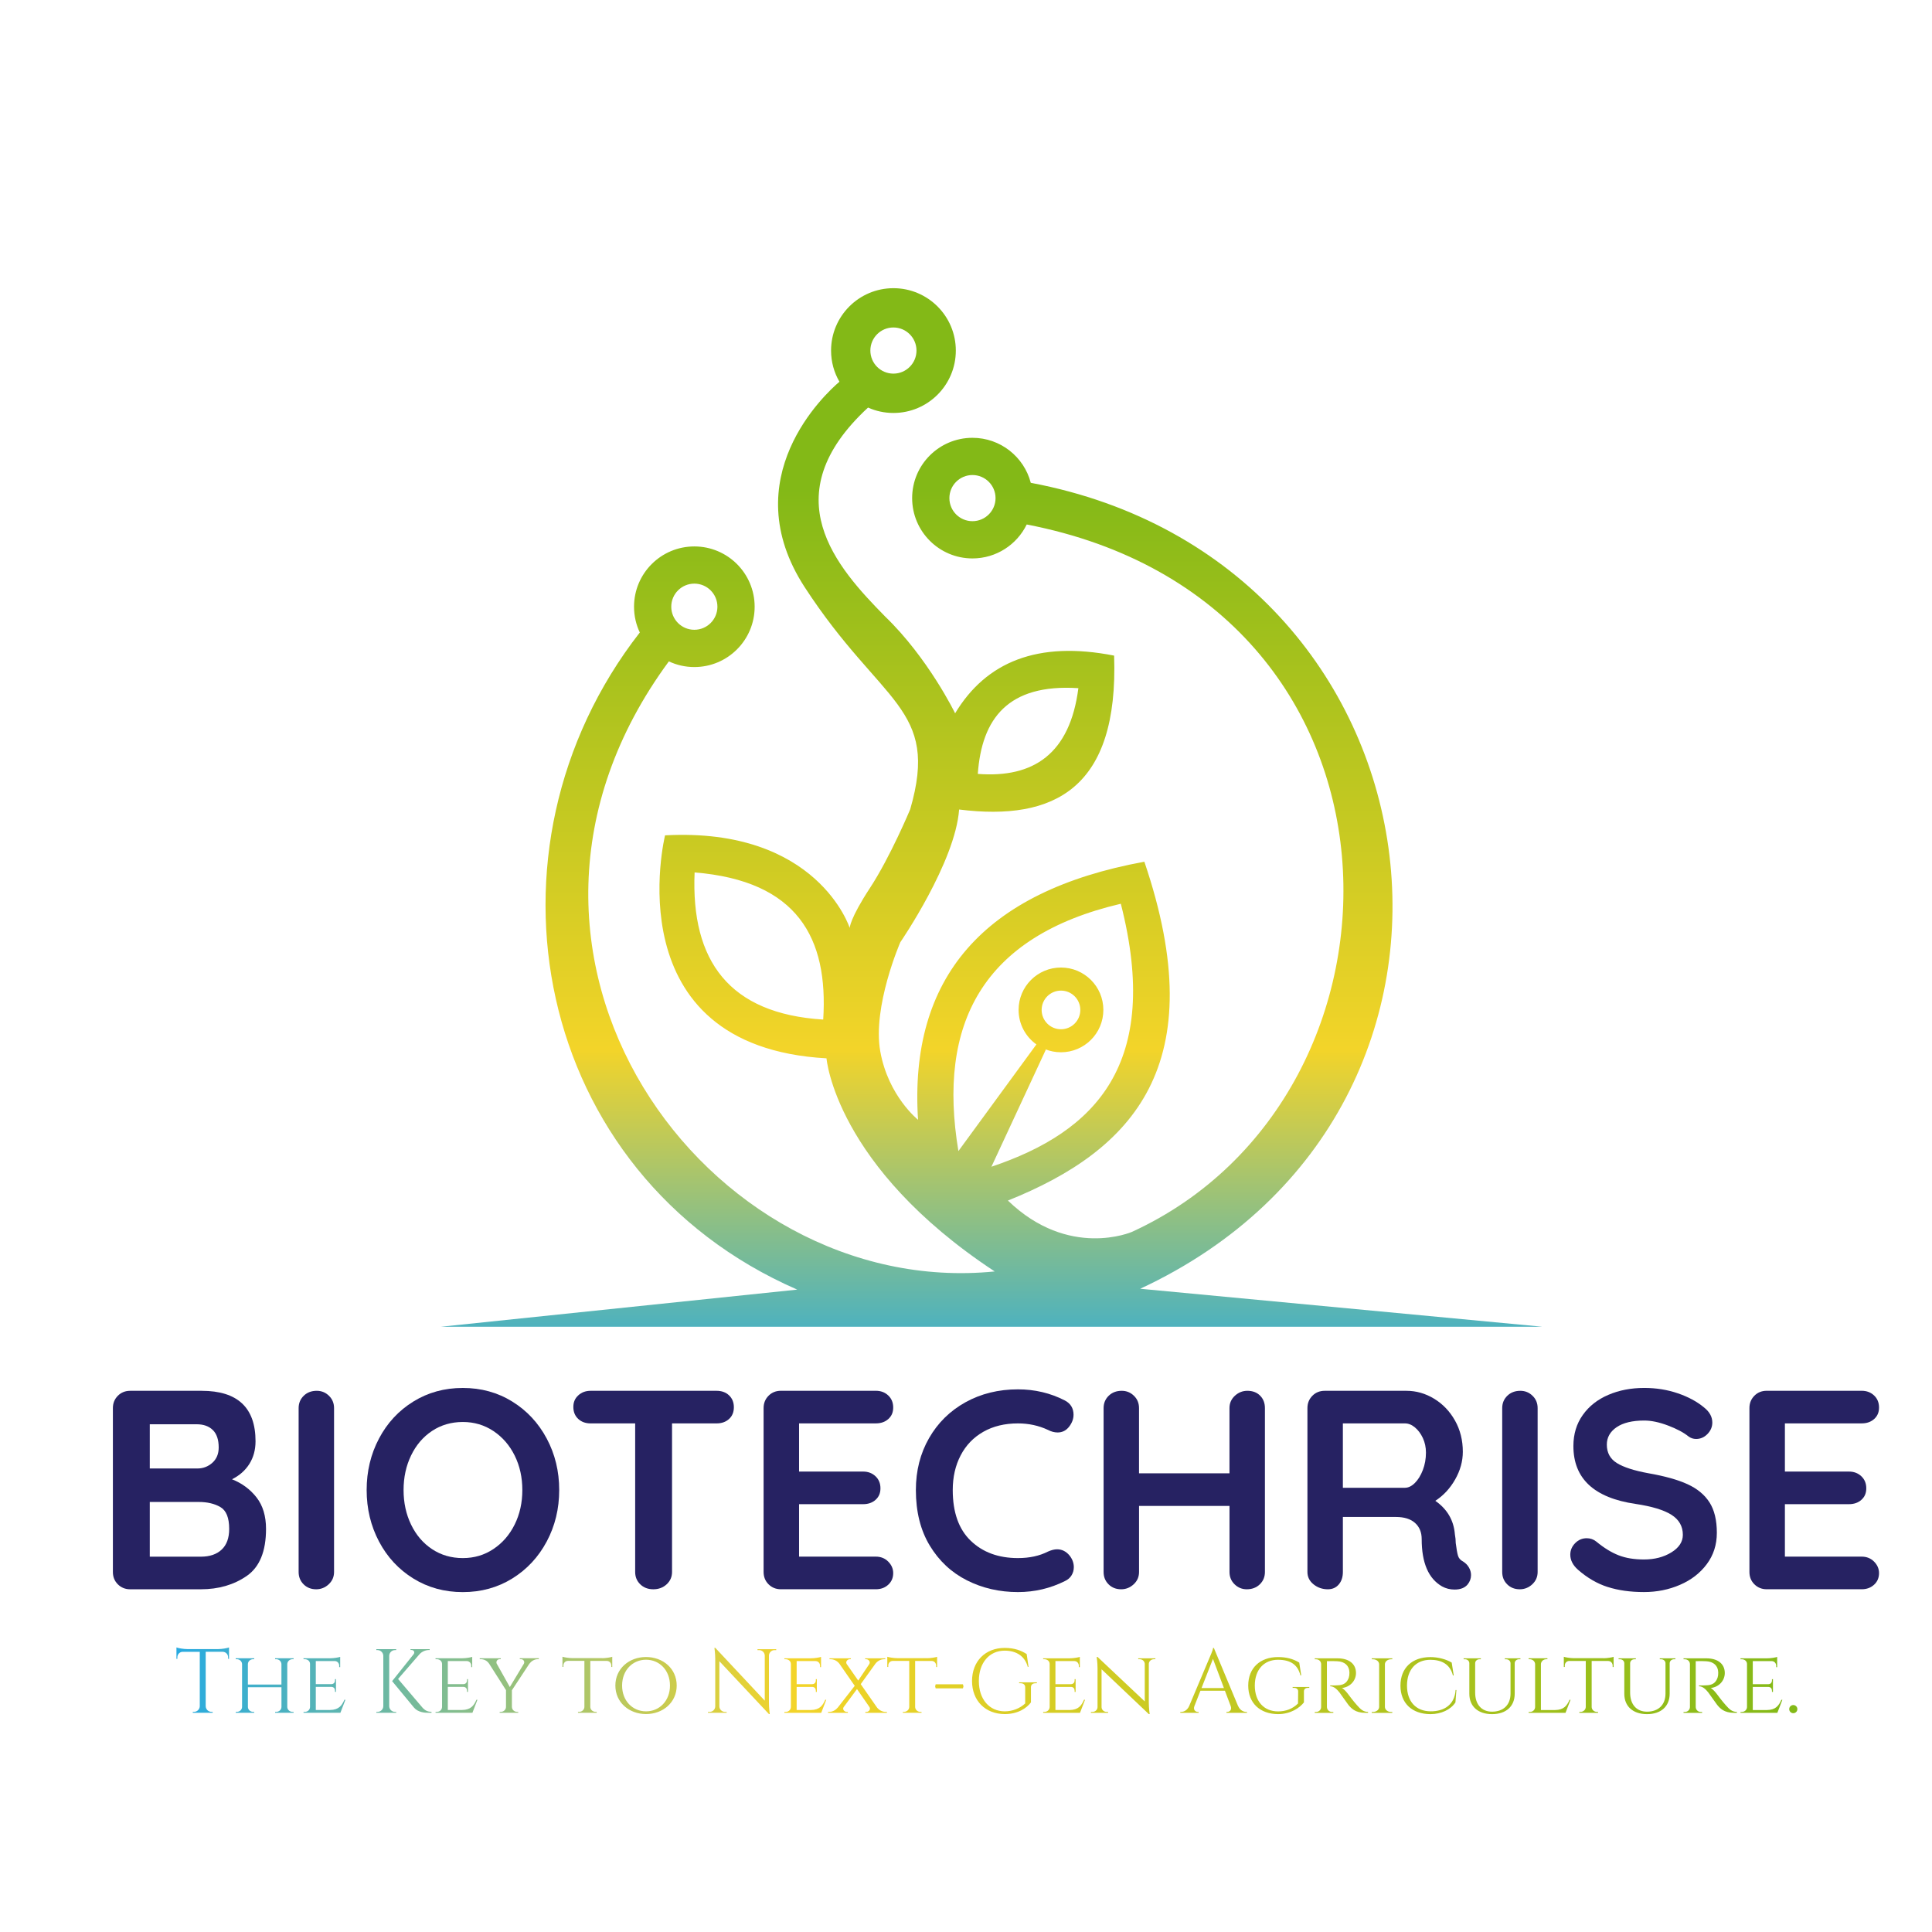 <svg viewBox="0 0 720 720" xmlns:xlink="http://www.w3.org/1999/xlink" xmlns="http://www.w3.org/2000/svg" id="Layer_1"><defs><style>.cls-1{fill:url(#linear-gradient);}.cls-1,.cls-2,.cls-3{stroke-width:0px;}.cls-2{fill:url(#linear-gradient-2);}.cls-3{fill:#262262;}</style><linearGradient gradientUnits="userSpaceOnUse" y2="182.17" x2="369.47" y1="518.99" x1="369.47" id="linear-gradient"><stop stop-color="#27aae1" offset="0"></stop><stop stop-color="#f3d429" offset=".38"></stop><stop stop-color="#83b917" offset="1"></stop></linearGradient><linearGradient xlink:href="#linear-gradient" y2="626.37" x2="669.85" y1="626.37" x1="65.76" id="linear-gradient-2"></linearGradient></defs><path d="m574.54,494.41l-149.62-14.13c144.7-67.29,115.6-270.98-40.78-300.35-2.51-9.65-11.3-16.77-21.73-16.77-12.42,0-22.48,10.06-22.48,22.47s10.06,22.48,22.48,22.48c8.88,0,16.57-5.16,20.22-12.65,149.82,28.93,150.34,212.67,39.23,263.62,0,0-23.5,10.29-46.24-11.67,46.69-18.72,76.54-50.66,50.85-126.27-60.09,10.99-87.75,43.34-84.34,96.17,0,0-11.11-8.81-14.08-25.51-2.97-16.69,7.47-40.65,7.47-40.65,0,0,20.48-29.81,21.92-49.47,35.52,4.44,59.48-7.86,57.76-57.35-28.48-5.61-47.71,2.33-59.25,21.5,0,0-9.99-20.58-26.11-36.1-18.05-18.35-41.98-44.93-6.34-77.84,2.89,1.29,6.09,2.01,9.46,2.01,12.84,0,23.25-10.41,23.25-23.25s-10.41-23.25-23.25-23.25-23.24,10.41-23.24,23.25c0,4.24,1.13,8.19,3.12,11.61-5.26,4.48-39.38,35.92-12.95,76.57,28.57,43.93,50.38,44.61,39.32,82.78,0,0-7.38,17.69-14.96,29.26-7.58,11.56-7.58,14.95-7.58,14.95,0,0-11.97-37.58-68.82-34.51,0,0-19.41,78.65,60.17,83.1,0,0,3.22,40.25,62.68,79.42-107.27,10.76-201.71-118.38-121.43-227.35,2.88,1.35,6.1,2.11,9.49,2.11,12.42,0,22.48-10.06,22.48-22.48s-10.06-22.47-22.48-22.47-22.47,10.06-22.47,22.47c0,3.47.78,6.75,2.19,9.69l-.06-.06c-62.98,80.8-39.94,201.85,58.69,244.86l-132.72,13.83h410.15Zm-212.13-300.18c-4.75,0-8.6-3.85-8.6-8.6s3.85-8.6,8.6-8.6,8.6,3.86,8.6,8.6-3.85,8.6-8.6,8.6Zm39.47,62.23c-3.15,24.51-16.74,33.55-37.48,31.95,1.46-20.54,11.19-33.66,37.48-31.95Zm-68.93-134.42c4.75,0,8.6,3.86,8.6,8.6s-3.85,8.6-8.6,8.6-8.59-3.85-8.59-8.6,3.85-8.6,8.59-8.6Zm-26.16,257.92c-35-2.15-49.35-21.82-47.93-54.83,38.41,3.13,49.86,24.46,47.93,54.83Zm62.68,54.85l20.28-43.63-.23-.16c1.82.73,3.79,1.13,5.87,1.13,8.72,0,15.8-7.06,15.8-15.79s-7.08-15.79-15.8-15.79-15.79,7.06-15.79,15.79c0,5.32,2.62,10.01,6.64,12.86l-29.07,39.75c-7.89-47.3,8.83-80.07,60.53-92.17,15.27,59.79-9.46,84.98-48.23,98.01Zm18.72-58.44c0-3.97,3.22-7.2,7.2-7.2s7.21,3.22,7.21,7.2-3.22,7.2-7.21,7.2-7.2-3.22-7.2-7.2Zm-129.43-158.87c4.75,0,8.6,3.85,8.6,8.6s-3.85,8.6-8.6,8.6-8.6-3.85-8.6-8.6,3.85-8.6,8.6-8.6Z" class="cls-1"></path><path d="m95.6,558.04c2.36,3.03,3.54,6.94,3.54,11.73,0,8.38-2.4,14.23-7.19,17.54-4.79,3.31-10.5,4.97-17.12,4.97h-26.31c-1.83,0-3.36-.62-4.6-1.85-1.23-1.23-1.85-2.76-1.85-4.6v-61.07c0-1.83.62-3.36,1.85-4.6,1.23-1.23,2.76-1.85,4.6-1.85h26.63c13.38,0,20.08,6.27,20.08,18.81,0,3.17-.76,5.97-2.27,8.4-1.52,2.43-3.68,4.35-6.5,5.76,3.73,1.48,6.78,3.74,9.14,6.76Zm-16.27-25.09c-1.44-1.44-3.47-2.17-6.08-2.17h-17.43v16.48h17.75c2.11,0,3.96-.7,5.55-2.11,1.58-1.41,2.38-3.31,2.38-5.71,0-2.89-.72-5.05-2.17-6.5Zm3.28,44.54c1.87-1.76,2.8-4.33,2.8-7.71,0-4.16-1.09-6.87-3.28-8.14-2.18-1.27-4.86-1.9-8.03-1.9h-18.28v20.39h19.02c3.31,0,5.9-.88,7.77-2.64Z" class="cls-3"></path><path d="m122.49,590.43c-1.34,1.23-2.89,1.85-4.65,1.85-1.9,0-3.47-.62-4.7-1.85-1.23-1.23-1.85-2.76-1.85-4.6v-61.07c0-1.83.63-3.36,1.9-4.6s2.89-1.85,4.86-1.85c1.76,0,3.28.62,4.54,1.85s1.9,2.76,1.9,4.6v61.07c0,1.83-.67,3.36-2.01,4.6Z" class="cls-3"></path><path d="m203.75,574.47c-3.1,5.81-7.38,10.41-12.84,13.79-5.46,3.38-11.61,5.07-18.44,5.07s-12.98-1.69-18.44-5.07c-5.46-3.38-9.72-7.98-12.79-13.79-3.06-5.81-4.6-12.2-4.6-19.18s1.53-13.37,4.6-19.18c3.06-5.81,7.33-10.41,12.79-13.79,5.46-3.38,11.6-5.07,18.44-5.07s12.98,1.69,18.44,5.07c5.46,3.38,9.74,7.98,12.84,13.79,3.1,5.81,4.65,12.2,4.65,19.18s-1.55,13.37-4.65,19.18Zm-11.94-32.02c-1.9-3.84-4.54-6.88-7.92-9.14-3.38-2.25-7.19-3.38-11.41-3.38s-8.12,1.11-11.46,3.33c-3.35,2.22-5.95,5.27-7.82,9.14-1.87,3.88-2.8,8.17-2.8,12.89s.93,9.02,2.8,12.89c1.87,3.88,4.47,6.92,7.82,9.14,3.35,2.22,7.17,3.33,11.46,3.33s8.03-1.13,11.41-3.38c3.38-2.25,6.02-5.3,7.92-9.14,1.9-3.84,2.85-8.12,2.85-12.84s-.95-9-2.85-12.84Z" class="cls-3"></path><path d="m271.69,520c1.2,1.13,1.8,2.61,1.8,4.44s-.6,3.29-1.8,4.38c-1.2,1.09-2.75,1.64-4.65,1.64h-16.59v55.37c0,1.83-.67,3.36-2.01,4.6-1.34,1.23-3,1.85-4.97,1.85s-3.59-.62-4.86-1.85c-1.27-1.23-1.9-2.76-1.9-4.6v-55.37h-16.59c-1.9,0-3.45-.56-4.65-1.69-1.2-1.13-1.8-2.61-1.8-4.44s.62-3.2,1.85-4.33c1.23-1.13,2.76-1.69,4.6-1.69h46.92c1.9,0,3.45.56,4.65,1.69Z" class="cls-3"></path><path d="m331.02,581.97c1.23,1.23,1.85,2.66,1.85,4.28,0,1.76-.62,3.21-1.85,4.33-1.23,1.13-2.77,1.69-4.6,1.69h-35.4c-1.83,0-3.36-.62-4.6-1.85-1.23-1.23-1.85-2.76-1.85-4.6v-61.07c0-1.83.62-3.36,1.85-4.6,1.23-1.23,2.76-1.85,4.6-1.85h35.4c1.83,0,3.36.58,4.6,1.74,1.23,1.16,1.85,2.66,1.85,4.49s-.6,3.19-1.8,4.28c-1.2,1.09-2.75,1.64-4.65,1.64h-28.63v17.96h23.88c1.83,0,3.36.58,4.6,1.74,1.23,1.16,1.85,2.66,1.85,4.49s-.6,3.19-1.8,4.28c-1.2,1.09-2.75,1.64-4.65,1.64h-23.88v19.55h28.63c1.83,0,3.36.62,4.6,1.85Z" class="cls-3"></path><path d="m400.07,527.29c0,1.48-.53,2.92-1.59,4.33-1.13,1.48-2.57,2.22-4.33,2.22-1.2,0-2.39-.32-3.59-.95-3.45-1.62-7.19-2.43-11.2-2.43-4.93,0-9.23,1.04-12.89,3.12-3.66,2.08-6.48,5-8.45,8.77-1.97,3.77-2.96,8.08-2.96,12.94,0,8.31,2.24,14.62,6.71,18.91,4.47,4.3,10.34,6.45,17.59,6.45,4.3,0,8.03-.81,11.2-2.43,1.27-.56,2.39-.84,3.38-.84,1.83,0,3.38.78,4.65,2.32,1.06,1.34,1.59,2.78,1.59,4.33,0,1.13-.28,2.15-.85,3.06-.56.92-1.37,1.62-2.43,2.11-5.49,2.75-11.34,4.12-17.54,4.12-6.9,0-13.24-1.46-19.02-4.38-5.78-2.92-10.39-7.24-13.84-12.94-3.45-5.71-5.18-12.61-5.18-20.71,0-7.19,1.64-13.63,4.91-19.34,3.28-5.71,7.8-10.16,13.58-13.37,5.78-3.2,12.29-4.81,19.55-4.81,6.27,0,12.08,1.37,17.44,4.12,2.18,1.13,3.28,2.92,3.28,5.39Z" class="cls-3"></path><path d="m469.6,520.11c1.2,1.2,1.8,2.75,1.8,4.65v61.07c0,1.83-.63,3.36-1.9,4.6-1.27,1.23-2.89,1.85-4.86,1.85-1.76,0-3.28-.62-4.54-1.85-1.27-1.23-1.9-2.76-1.9-4.6v-24.62h-33.71v24.62c0,1.83-.67,3.36-2.01,4.6-1.34,1.23-2.89,1.85-4.65,1.85-1.9,0-3.47-.62-4.7-1.85s-1.85-2.76-1.85-4.6v-61.07c0-1.83.63-3.36,1.9-4.6,1.27-1.23,2.89-1.85,4.86-1.85,1.76,0,3.28.62,4.54,1.85,1.27,1.23,1.9,2.76,1.9,4.6v24.3h33.71v-24.3c0-1.83.67-3.36,2.01-4.6,1.34-1.23,2.89-1.85,4.65-1.85,1.97,0,3.56.6,4.75,1.8Z" class="cls-3"></path><path d="m547.42,584.14c.53.92.79,1.87.79,2.85,0,1.27-.42,2.43-1.27,3.49-1.06,1.27-2.68,1.9-4.86,1.9-1.69,0-3.24-.39-4.65-1.16-5.07-2.89-7.61-8.77-7.61-17.65,0-2.54-.83-4.54-2.48-6.02-1.66-1.48-4.03-2.22-7.13-2.22h-19.76v20.5c0,1.9-.51,3.45-1.53,4.65-1.02,1.2-2.38,1.8-4.07,1.8-2.04,0-3.82-.62-5.34-1.85-1.52-1.23-2.27-2.76-2.27-4.6v-61.07c0-1.83.62-3.36,1.85-4.6s2.76-1.85,4.6-1.85h30.43c3.66,0,7.11.99,10.35,2.96,3.24,1.97,5.83,4.69,7.77,8.14,1.94,3.45,2.91,7.33,2.91,11.62,0,3.52-.95,6.96-2.85,10.3-1.9,3.35-4.37,6.01-7.4,7.98,4.44,3.1,6.87,7.26,7.29,12.47.21,1.13.32,2.22.32,3.28.28,2.18.56,3.75.84,4.7.28.95.92,1.67,1.9,2.17.91.57,1.64,1.3,2.17,2.22Zm-20.13-31.49c1.2-1.2,2.18-2.8,2.96-4.81.77-2.01,1.16-4.17,1.16-6.5,0-1.97-.39-3.79-1.16-5.44-.78-1.65-1.76-2.97-2.96-3.96-1.2-.99-2.43-1.48-3.7-1.48h-23.14v23.99h23.14c1.27,0,2.5-.6,3.7-1.8Z" class="cls-3"></path><path d="m571.03,590.43c-1.34,1.23-2.89,1.85-4.65,1.85-1.9,0-3.47-.62-4.7-1.85s-1.85-2.76-1.85-4.6v-61.07c0-1.83.63-3.36,1.9-4.6,1.27-1.23,2.89-1.85,4.86-1.85,1.76,0,3.28.62,4.54,1.85,1.27,1.23,1.9,2.76,1.9,4.6v61.07c0,1.83-.67,3.36-2.01,4.6Z" class="cls-3"></path><path d="m599.14,591.43c-3.95-1.27-7.64-3.42-11.09-6.45-1.9-1.69-2.85-3.56-2.85-5.6,0-1.62.6-3.05,1.8-4.28,1.2-1.23,2.64-1.85,4.33-1.85,1.34,0,2.54.42,3.59,1.27,2.82,2.33,5.56,4.02,8.24,5.07,2.68,1.06,5.85,1.58,9.51,1.58,3.94,0,7.34-.88,10.2-2.64,2.85-1.76,4.28-3.94,4.28-6.55,0-3.17-1.41-5.65-4.23-7.45-2.82-1.8-7.29-3.15-13.42-4.07-15.43-2.25-23.14-9.44-23.14-21.56,0-4.44,1.16-8.29,3.49-11.57,2.32-3.28,5.49-5.78,9.51-7.5,4.01-1.73,8.49-2.59,13.42-2.59,4.44,0,8.61.67,12.52,2.01,3.91,1.34,7.17,3.1,9.77,5.28,2.04,1.62,3.06,3.49,3.06,5.6,0,1.62-.6,3.05-1.8,4.28-1.2,1.23-2.61,1.85-4.23,1.85-1.06,0-2.01-.32-2.85-.95-1.83-1.48-4.38-2.83-7.66-4.07s-6.22-1.85-8.82-1.85c-4.44,0-7.87.83-10.3,2.48-2.43,1.66-3.65,3.82-3.65,6.5,0,3.03,1.25,5.32,3.75,6.87,2.5,1.55,6.43,2.82,11.78,3.8,6.06,1.06,10.9,2.41,14.53,4.07,3.63,1.66,6.36,3.91,8.19,6.76,1.83,2.85,2.75,6.64,2.75,11.36,0,4.44-1.25,8.33-3.75,11.68-2.5,3.35-5.83,5.92-9.99,7.71-4.16,1.8-8.63,2.69-13.42,2.69-5.07,0-9.58-.63-13.53-1.9Z" class="cls-3"></path><path d="m698.41,581.97c1.23,1.23,1.85,2.66,1.85,4.28,0,1.76-.62,3.21-1.85,4.33-1.23,1.13-2.77,1.69-4.6,1.69h-35.4c-1.83,0-3.36-.62-4.6-1.85s-1.85-2.76-1.85-4.6v-61.07c0-1.83.62-3.36,1.85-4.6s2.76-1.85,4.6-1.85h35.4c1.83,0,3.36.58,4.6,1.74,1.23,1.16,1.85,2.66,1.85,4.49s-.6,3.19-1.8,4.28c-1.2,1.09-2.75,1.64-4.65,1.64h-28.63v17.96h23.88c1.83,0,3.36.58,4.6,1.74,1.23,1.16,1.85,2.66,1.85,4.49s-.6,3.19-1.8,4.28c-1.2,1.09-2.75,1.64-4.65,1.64h-23.88v19.55h28.63c1.83,0,3.36.62,4.6,1.85Z" class="cls-3"></path><path d="m81.27,614.57c1.46,0,3.44-.35,4.08-.62v4.26h-.34v-.61c0-1.09-.86-1.97-1.93-2.02h-6.42v20.28c.04,1.17.99,2.1,2.17,2.1h.43v.34s-7.41,0-7.41,0v-.34h.43c1.17,0,2.12-.92,2.17-2.07v-20.31h-6.42c-1.07.05-1.93.93-1.93,2.02v.6h-.34s0-4.25,0-4.25c.63.27,2.61.61,4.08.62h11.44Zm21.26,23.74v-.34h.39c1.07,0,1.94-.8,1.97-1.81v-7.37h-12.5v7.37c.03,1.01.9,1.81,1.97,1.81h.39v.34s-6.9,0-6.9,0v-.34h.39c1.08,0,1.95-.82,1.97-1.83v-15.97c-.02-1.02-.9-1.84-1.97-1.84h-.39v-.34s6.89,0,6.89,0v.34h-.39c-1.06,0-1.92.79-1.97,1.78v7.67h12.5v-7.61c-.02-1.02-.9-1.84-1.97-1.84h-.39v-.34s6.9,0,6.9,0v.34h-.39c-1.06,0-1.92.79-1.97,1.78v16.06c.04,1,.91,1.8,1.97,1.8h.39v.34s-6.9,0-6.9,0Zm24.35,0h-13.76v-.34h.47c1.09,0,1.91-.8,1.95-1.8v-16.07c0-1.01-.86-1.77-1.96-1.77h-.47v-.34s9.89,0,9.89,0c1.36,0,3.19-.3,3.78-.53v3.83h-.37v-.53c0-.95-.67-1.72-1.7-1.74h-7.02v8.61h5.78c.94-.02,1.37-.66,1.37-1.44v-.43h.37s0,4.75,0,4.75h-.37v-.43c0-.76-.41-1.38-1.29-1.43h-5.86v8.61h5.3c3.25-.04,4.41-1.63,5.37-3.82h.37l-1.87,4.86Zm18.17-2.47c.02,1.18.98,2.13,2.17,2.13h.43v.34s-7.4,0-7.4,0v-.34h.43c1.18,0,2.15-.95,2.17-2.13v-18.78c-.03-1.17-.99-2.12-2.17-2.12h-.43v-.34s7.4,0,7.4,0v.34h-.43c-1.18,0-2.14.94-2.17,2.11v18.79Zm12.57.74c.93.93,1.82,1.35,3.2,1.38v.34h-1.43c-.95,0-3.55-.1-5.1-1.92l-8.15-9.87,7.99-10.01c.58-.76.11-1.6-.82-1.6h-.33v-.3h7.15v.31h-.15c-1.45,0-2.77.6-3.65,1.58l-7.98,9.21,9.26,10.88Zm18.46,1.73h-13.76v-.34h.47c1.09,0,1.91-.8,1.95-1.8v-16.07c0-1.01-.86-1.77-1.96-1.77h-.47v-.34s9.89,0,9.89,0c1.36,0,3.19-.3,3.78-.53v3.83h-.37v-.53c0-.95-.67-1.72-1.7-1.74h-7.02v8.61h5.78c.94-.02,1.37-.66,1.37-1.44v-.43h.37s0,4.75,0,4.75h-.37v-.43c0-.76-.41-1.38-1.29-1.43h-5.86v8.61h5.3c3.25-.04,4.41-1.63,5.37-3.82h.37l-1.87,4.86Zm24.72-20.32v.34h-.43c-1.29,0-2.44.82-3.11,1.72l-6.49,9.86v6.22c.02,1.02.89,1.84,1.97,1.84h.39v.34s-6.92,0-6.92,0v-.34h.39c1.08,0,1.95-.82,1.97-1.84v-6.27l-6.27-9.83c-.69-1.04-1.81-1.7-3.1-1.7h-.42v-.34h7.85v.34h-.39c-.91,0-1.44.83-1.16,1.61l4.92,8.77,5.26-8.74c.35-.84-.23-1.65-1.16-1.65h-.39v-.34h7.08Zm23.59-.03c1.34,0,3.2-.3,3.78-.53v3.81h-.36v-.53c0-.95-.67-1.72-1.69-1.74h-6.13v17.2c.04,1,.91,1.79,1.99,1.79h.39v.34s-6.97,0-6.97,0v-.34h.4c1.09,0,1.97-.82,1.99-1.84v-17.16h-6.13c-1.03.02-1.69.79-1.69,1.74v.52h-.36s0-3.81,0-3.81c.59.23,2.44.53,3.77.53h11.03Zm27.8,10.19c0,6.29-5.11,10.63-11.43,10.63s-11.43-4.34-11.43-10.63,5.11-10.63,11.43-10.63,11.43,4.34,11.43,10.63Zm-2.51,0c0-5.73-3.94-9.62-8.92-9.62s-8.92,3.89-8.92,9.62,3.94,9.62,8.92,9.62,8.92-3.89,8.92-9.62Zm39.6-13.54v.34h-.63c-1.13,0-2.05.9-2.09,2.02v17.49c0,2.18.31,4.32.31,4.32h-.31l-18.47-19.7v16.86c.04,1.13.96,2.03,2.09,2.03h.62v.34s-6.97,0-6.97,0v-.34h.63c1.14,0,2.07-.91,2.09-2.05v-17.59c0-2.31-.31-4.23-.31-4.23h.33l18.44,19.69v-16.79c-.02-1.14-.95-2.05-2.09-2.05h-.62v-.34s6.97,0,6.97,0Zm16.8,23.71h-13.76v-.34h.47c1.09,0,1.91-.8,1.95-1.8v-16.07c0-1.01-.86-1.77-1.96-1.77h-.47v-.34s9.89,0,9.89,0c1.36,0,3.19-.3,3.78-.53v3.83h-.37v-.53c0-.95-.67-1.72-1.7-1.74h-7.02v8.61h5.78c.94-.02,1.37-.66,1.37-1.44v-.43h.37s0,4.75,0,4.75h-.37v-.43c0-.76-.41-1.38-1.29-1.43h-5.86v8.61h5.29c3.25-.04,4.41-1.63,5.37-3.82h.37l-1.87,4.86Zm24.44-.34v.34h-8.03v-.34h.41c.88,0,1.67-.96,1.14-1.79l-4.66-6.72-4.95,6.69c-.61.83.25,1.82,1.14,1.82h.41v.34h-7.39v-.34h.43c1.34,0,2.5-.78,3.23-1.66l6.29-8.06-5.71-8.23c-.66-.9-1.9-1.69-3.26-1.69h-.44v-.34h7.97v.34h-.41c-.88,0-1.68.97-1.14,1.8l4.29,6.15,4.12-6.14c.53-.83-.26-1.81-1.14-1.81h-.41v-.34h7.52v.34h-.46c-1.36,0-2.56.78-3.25,1.71l-5.45,7.58,6.06,8.69c.67.88,1.9,1.66,3.24,1.66h.44Zm14.93-20.01c1.34,0,3.2-.3,3.78-.53v3.81h-.36v-.53c0-.95-.67-1.72-1.69-1.74h-6.13v17.2c.04,1,.91,1.79,1.99,1.79h.39v.34s-6.97,0-6.97,0v-.34h.4c1.08,0,1.97-.82,1.99-1.84v-17.16h-6.13c-1.03.02-1.69.79-1.69,1.74v.52h-.36s0-3.81,0-3.81c.59.23,2.44.53,3.77.53h11.03Zm3.25,9.72h10.16l.2.76-.2.76h-10.16l-.2-.76.2-.76Zm37.2-.39c-1.09,0-1.71.55-1.69,1.53v5.6c-1.54,2.05-4.71,4.36-9.79,4.36-7.2-.03-12.17-4.96-12.17-12.33s4.97-12.33,12.16-12.33c3.72,0,6.22,1.01,8.21,2.29l.68,4.78h-.28c-1.03-3.88-4.13-6.05-8.6-6.05-5.74,0-9.63,4.52-9.63,11.31s3.89,11.28,9.63,11.31c2.94,0,5.69-1.13,7.64-2.94v-6c0-.99-.65-1.54-1.74-1.54h-.53v-.34h6.63v.34h-.51Zm16.62,11.02h-13.76v-.34h.47c1.09,0,1.91-.8,1.95-1.8v-16.07c0-1.01-.86-1.77-1.96-1.77h-.47v-.34s9.89,0,9.89,0c1.36,0,3.19-.3,3.78-.53v3.83h-.37v-.53c0-.95-.67-1.72-1.7-1.74h-7.02v8.61h5.78c.94-.02,1.37-.66,1.37-1.44v-.43h.37s0,4.75,0,4.75h-.37v-.43c0-.76-.41-1.38-1.29-1.43h-5.86v8.61h5.29c3.25-.04,4.41-1.63,5.37-3.82h.37l-1.87,4.86Zm28.06-20.32v.34h-.57c-1,0-1.82.75-1.88,1.69v14.44c0,2.18.32,4.32.32,4.32h-.32l-17.61-16.71v14.13c.02.98.86,1.77,1.88,1.77h.56v.34s-6.4,0-6.4,0v-.34h.57c1.03,0,1.87-.79,1.89-1.77v-14.49c0-2.31-.33-4.23-.33-4.23l.36.02,17.57,16.56v-14.04c-.06-.94-.88-1.69-1.88-1.69h-.56v-.34s6.39,0,6.39,0Zm30.87,17.85c.68,1.51,1.94,2.13,2.97,2.13h.28v.34h-7.63v-.34h.3c.87,0,1.78-.77,1.29-2.13l-2.17-5.77h-9.12l-2.27,5.79c-.48,1.34.42,2.11,1.29,2.11h.3v.34h-6.82v-.34h.3c1.03,0,2.28-.62,2.97-2.13l7.68-18.22s1.25-2.74,1.25-3.49h.3l9.05,21.71Zm-5.33-6.77l-4.08-10.87-4.26,10.87h8.34Zm29.82,5.36c-1.58,1.99-4.88,4.36-9.65,4.36-6.69-.03-11.11-4.07-11.11-10.63s4.42-10.63,11.1-10.63c3.12,0,5.62.66,7.91,2.05l.74,4.78h-.3c-.98-3.96-3.65-5.82-8.38-5.82-5.17,0-8.62,3.66-8.62,9.62s3.46,9.62,8.66,9.62c2.82,0,5.32-.87,7.44-2.94l.06-4.5c.01-.85-.59-1.33-1.58-1.33h-.48v-.34h6.21v.34h-.46c-.99,0-1.55.48-1.54,1.34v4.07Zm12.52-16.43c4.27,0,6.88,2.06,6.88,5.48,0,2.87-2.23,5.27-5.26,5.58.74.34,1.88,1.62,2.61,2.65,0,0,1.56,2.12,2.96,3.69,1.38,1.54,2.33,2.56,4.2,2.57v.34h-1.07c-3.75,0-5.23-1.7-6.29-2.98-.38-.46-3.05-4.31-3.32-4.64-.92-1.15-2.09-2.28-3.43-2.28v-.31s.83.01,1.94-.01c1.87-.05,4.01-.07,4.98-2.91.16-.47.26-1.19.24-1.93-.07-2.54-1.78-4.03-4.5-4.16-1.9-.1-3.57-.01-3.89-.03v17.09c.02,1.02.83,1.84,1.92,1.84h.46v.34s-6.92,0-6.92,0v-.34h.46c1.07,0,1.88-.79,1.92-1.79v-16.09c-.03-1-.85-1.76-1.92-1.76h-.46v-.34s8.48,0,8.48,0Zm12.75,20.32v-.34h.46c1.26,0,2.28-.82,2.3-1.83v-15.97c-.03-1.02-1.04-1.83-2.3-1.83h-.45v-.34s7.66,0,7.66,0v.34h-.46c-1.23,0-2.24.79-2.3,1.77v16.06c.04,1,1.05,1.81,2.3,1.81h.45v.34s-7.67,0-7.67,0Zm31.55-8.53l-.36,4.64c-1.76,2.71-5.32,4.37-9.32,4.37-6.86-.03-11.17-4.07-11.17-10.63s4.32-10.63,11.17-10.63c2.82,0,5.84.78,7.93,2.05l.75,4.78h-.3c-1.04-4.15-4.2-5.82-8.4-5.82-5.36,0-8.71,3.66-8.71,9.62s3.35,9.53,8.74,9.58c5.05.05,9.01-2.4,9.38-7.95h.3Zm23.86-11.79v.34h-.5c-.88,0-1.59.61-1.63,1.43v11.4c0,4.73-3.21,7.63-8.44,7.63s-8.47-2.88-8.47-7.58v-11.41c-.02-.84-.74-1.47-1.63-1.47h-.5v-.34h6.43v.34h-.5c-.89,0-1.61.63-1.63,1.47v10.98c0,4.39,2.39,7.09,6.28,7.09,4.27,0,6.89-2.55,6.9-6.71v-11.38c-.03-.83-.75-1.44-1.63-1.44h-.5v-.34h5.83Zm18.67,15.46l-1.87,4.86h-13.75v-.34h.47c1.09,0,1.91-.8,1.95-1.8v-16.01c-.02-1.02-.92-1.84-2.02-1.84h-.4v-.34s7.01,0,7.01,0v.34h-.4c-1.1,0-2,.82-2.02,1.83v17.11h5.3c3.25-.05,4.41-1.63,5.37-3.82h.37Zm12.28-15.49c1.34,0,3.2-.3,3.78-.53v3.81h-.36v-.53c0-.95-.67-1.72-1.69-1.74h-6.13v17.2c.04,1,.91,1.79,1.99,1.79h.39v.34s-6.97,0-6.97,0v-.34h.4c1.08,0,1.97-.82,1.99-1.84v-17.16h-6.13c-1.03.02-1.69.79-1.69,1.74v.52h-.36s0-3.81,0-3.81c.59.23,2.44.53,3.77.53h11.03Zm26.8.03v.34h-.5c-.88,0-1.59.61-1.63,1.43v11.4c0,4.73-3.21,7.63-8.44,7.63s-8.47-2.88-8.47-7.58v-11.41c-.02-.84-.74-1.47-1.63-1.47h-.5v-.34h6.43v.34h-.5c-.89,0-1.61.63-1.63,1.47v10.98c0,4.39,2.39,7.09,6.28,7.09,4.27,0,6.89-2.55,6.9-6.71v-11.38c-.03-.83-.75-1.44-1.63-1.44h-.5v-.34h5.83Zm11.53,0c4.27,0,6.88,2.06,6.88,5.48,0,2.87-2.23,5.27-5.26,5.58.74.34,1.88,1.62,2.61,2.65,0,0,1.56,2.12,2.96,3.69,1.38,1.54,2.33,2.56,4.2,2.57v.34h-1.07c-3.75,0-5.23-1.7-6.29-2.98-.38-.46-3.05-4.31-3.32-4.64-.92-1.15-2.09-2.28-3.43-2.28v-.31s.83.01,1.94-.01c1.87-.05,4.01-.07,4.98-2.91.16-.47.26-1.19.24-1.93-.07-2.54-1.78-4.03-4.5-4.16-1.9-.1-3.57-.01-3.89-.03v17.09c.02,1.02.83,1.84,1.92,1.84h.46v.34s-6.92,0-6.92,0v-.34h.46c1.07,0,1.88-.79,1.92-1.79v-16.09c-.03-1-.85-1.76-1.92-1.76h-.46v-.34s8.48,0,8.48,0Zm26.5,20.32h-13.76v-.34h.47c1.09,0,1.91-.8,1.95-1.8v-16.07c0-1.01-.86-1.77-1.96-1.77h-.47v-.34s9.89,0,9.89,0c1.36,0,3.19-.3,3.78-.53v3.83h-.37v-.53c0-.95-.67-1.72-1.7-1.74h-7.02v8.61h5.78c.94-.02,1.37-.66,1.37-1.44v-.43h.37s0,4.75,0,4.75h-.37v-.43c0-.76-.41-1.38-1.29-1.43h-5.86v8.61h5.29c3.25-.04,4.41-1.63,5.37-3.82h.37l-1.87,4.86Zm4.39-1.39c0-.84.68-1.52,1.52-1.52s1.52.68,1.52,1.52-.68,1.52-1.52,1.52-1.52-.68-1.52-1.52Z" class="cls-2"></path></svg>